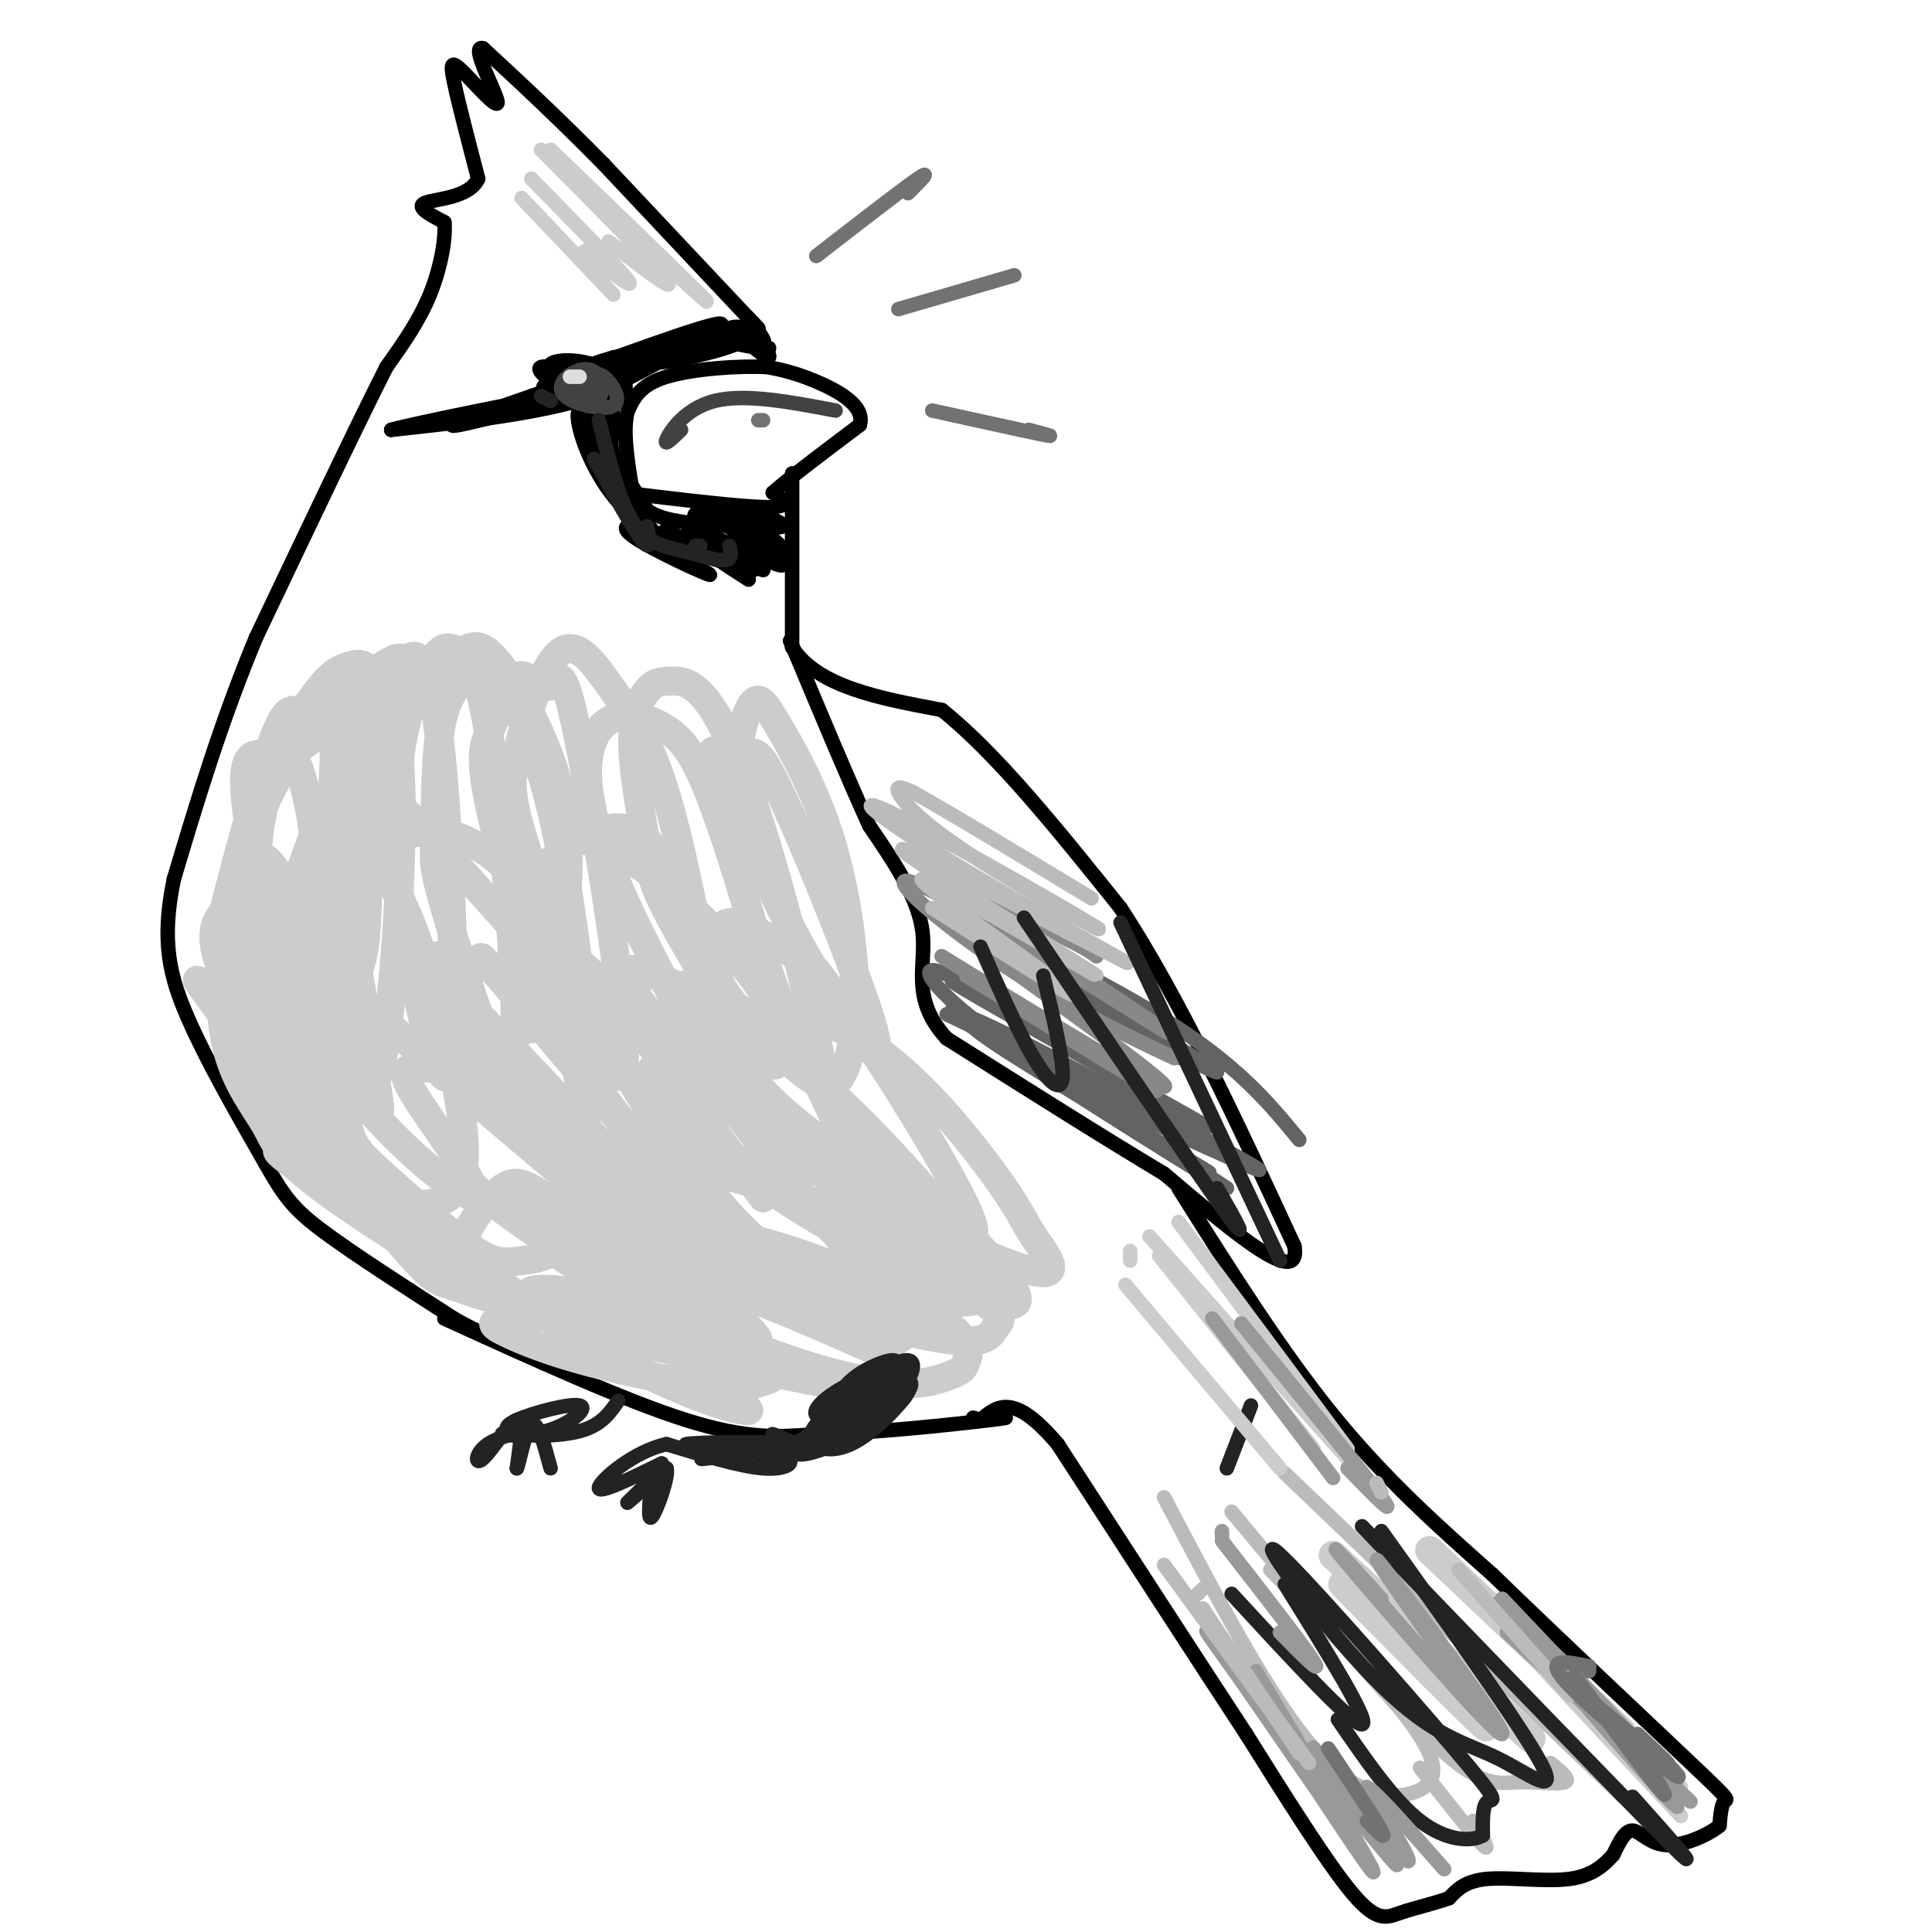 <svg viewBox='0 0 400 400' version='1.1' xmlns='http://www.w3.org/2000/svg' xmlns:xlink='http://www.w3.org/1999/xlink'><g fill='none' stroke='#000000' stroke-width='3' stroke-linecap='round' stroke-linejoin='round'><path d='M164,98c0.000,0.000 0.000,36.000 0,36'/><path d='M164,134c5.167,8.167 18.083,10.583 31,13'/><path d='M195,147c11.333,9.000 24.167,25.000 37,41'/><path d='M232,188c12.167,18.500 24.083,44.250 36,70'/><path d='M268,258c1.500,9.167 -12.750,-2.917 -27,-15'/><path d='M241,243c-12.000,-7.167 -28.500,-17.583 -45,-28'/><path d='M196,215c-7.622,-8.267 -4.178,-14.933 -5,-22c-0.822,-7.067 -5.911,-14.533 -11,-22'/><path d='M180,171c-4.333,-9.500 -9.667,-22.250 -15,-35'/><path d='M165,136c-2.500,-5.833 -1.250,-2.917 0,0'/><path d='M244,246c10.583,16.833 21.167,33.667 32,47c10.833,13.333 21.917,23.167 33,33'/><path d='M309,326c13.952,13.512 32.333,30.792 41,39c8.667,8.208 7.619,7.345 7,8c-0.619,0.655 -0.810,2.827 -1,5'/><path d='M356,378c-2.274,1.917 -7.458,4.208 -11,4c-3.542,-0.208 -5.440,-2.917 -7,-3c-1.560,-0.083 -2.780,2.458 -4,5'/><path d='M334,384c-1.738,1.952 -4.083,4.333 -9,5c-4.917,0.667 -12.405,-0.381 -17,0c-4.595,0.381 -6.298,2.190 -8,4'/><path d='M300,393c-3.167,1.143 -7.083,2.000 -10,3c-2.917,1.000 -4.833,2.143 -10,-4c-5.167,-6.143 -13.583,-19.571 -22,-33'/><path d='M258,359c-10.167,-15.500 -24.583,-37.750 -39,-60'/><path d='M219,299c-9.167,-10.833 -12.583,-7.917 -16,-5'/><path d='M203,294c-2.667,-0.833 -1.333,-0.417 0,0'/><path d='M129,102c12.417,1.500 24.833,3.000 30,3c5.167,0.000 3.083,-1.500 1,-3'/><path d='M160,102c3.167,-2.833 10.583,-8.417 18,-14'/><path d='M178,88c1.244,-4.044 -4.644,-7.156 -9,-9c-4.356,-1.844 -7.178,-2.422 -10,-3'/><path d='M159,76c-5.867,-0.333 -15.533,0.333 -21,2c-5.467,1.667 -6.733,4.333 -8,7'/><path d='M130,85c-1.167,4.000 -0.083,10.500 1,17'/><path d='M131,102c1.667,3.933 5.333,5.267 10,6c4.667,0.733 10.333,0.867 16,1'/><path d='M157,109c-0.288,0.181 -9.008,0.133 -12,-1c-2.992,-1.133 -0.255,-3.351 5,-3c5.255,0.351 13.027,3.269 12,4c-1.027,0.731 -10.853,-0.726 -14,-2c-3.147,-1.274 0.387,-2.364 3,-2c2.613,0.364 4.307,2.182 6,4'/><path d='M157,109c3.385,2.744 8.849,7.606 5,6c-3.849,-1.606 -17.011,-9.678 -16,-9c1.011,0.678 16.195,10.106 16,11c-0.195,0.894 -15.770,-6.744 -19,-8c-3.230,-1.256 5.885,3.872 15,9'/><path d='M158,118c-2.911,-0.733 -17.689,-7.067 -20,-8c-2.311,-0.933 7.844,3.533 18,8'/><path d='M156,118c-2.685,-0.665 -18.399,-6.327 -20,-6c-1.601,0.327 10.911,6.644 11,7c0.089,0.356 -12.245,-5.250 -16,-8c-3.755,-2.750 1.070,-2.643 3,-2c1.930,0.643 0.965,1.821 0,3'/><path d='M134,112c-1.667,-2.500 -5.833,-10.250 -10,-18'/><path d='M124,94c-1.513,-5.173 -0.294,-9.106 1,-7c1.294,2.106 2.664,10.249 2,12c-0.664,1.751 -3.364,-2.892 -5,-7c-1.636,-4.108 -2.210,-7.683 0,-4c2.210,3.683 7.203,14.624 8,16c0.797,1.376 -2.601,-6.812 -6,-15'/><path d='M124,89c-1.036,-4.071 -0.625,-6.750 0,-4c0.625,2.750 1.464,10.929 2,11c0.536,0.071 0.768,-7.964 1,-16'/><path d='M127,80c0.552,-3.182 1.431,-3.138 2,-2c0.569,1.138 0.827,3.370 0,4c-0.827,0.630 -2.738,-0.342 -1,-3c1.738,-2.658 7.126,-7.001 10,-8c2.874,-0.999 3.235,1.346 0,3c-3.235,1.654 -10.067,2.615 -10,2c0.067,-0.615 7.034,-2.808 14,-5'/><path d='M142,71c4.644,-1.138 9.252,-1.483 6,0c-3.252,1.483 -14.366,4.795 -14,4c0.366,-0.795 12.211,-5.698 18,-7c5.789,-1.302 5.520,0.996 1,3c-4.520,2.004 -13.291,3.716 -16,4c-2.709,0.284 0.646,-0.858 4,-2'/><path d='M141,73c4.996,-0.955 15.487,-2.344 16,-3c0.513,-0.656 -8.951,-0.579 -9,0c-0.049,0.579 9.317,1.660 11,2c1.683,0.340 -4.316,-0.062 -7,-1c-2.684,-0.938 -2.053,-2.411 -1,-3c1.053,-0.589 2.526,-0.295 4,0'/><path d='M155,68c2.062,1.795 5.215,6.282 4,6c-1.215,-0.282 -6.800,-5.333 -7,-6c-0.200,-0.667 4.985,3.051 6,3c1.015,-0.051 -2.138,-3.872 -3,-5c-0.862,-1.128 0.569,0.436 2,2'/><path d='M157,68c-5.000,-5.333 -18.500,-19.667 -32,-34'/><path d='M125,34c-9.500,-9.667 -17.250,-16.833 -25,-24'/><path d='M100,10c-2.812,-0.890 2.659,8.885 3,11c0.341,2.115 -4.447,-3.431 -7,-6c-2.553,-2.569 -2.872,-2.163 -2,2c0.872,4.163 2.936,12.081 5,20'/><path d='M99,37c-1.844,4.044 -8.956,4.156 -11,5c-2.044,0.844 0.978,2.422 4,4'/><path d='M92,46c0.356,3.289 -0.756,9.511 -3,15c-2.244,5.489 -5.622,10.244 -9,15'/><path d='M80,76c-6.000,11.833 -16.500,33.917 -27,56'/><path d='M53,132c-7.333,17.667 -12.167,33.833 -17,50'/><path d='M36,182c-2.689,12.889 -0.911,20.111 3,29c3.911,8.889 9.956,19.444 16,30'/><path d='M55,241c3.956,6.978 5.844,9.422 12,14c6.156,4.578 16.578,11.289 27,18'/><path d='M94,273c7.000,4.000 11.000,5.000 15,6'/><path d='M92,273c18.667,8.500 37.333,17.000 50,21c12.667,4.000 19.333,3.500 26,3'/><path d='M168,297c12.400,-0.200 30.400,-2.200 37,-3c6.600,-0.800 1.800,-0.400 -3,0'/><path d='M126,81c-5.611,-1.884 -11.221,-3.768 -12,-5c-0.779,-1.232 3.274,-1.813 7,-1c3.726,0.813 7.126,3.019 8,5c0.874,1.981 -0.776,3.737 -5,3c-4.224,-0.737 -11.022,-3.968 -10,-5c1.022,-1.032 9.863,0.134 12,1c2.137,0.866 -2.432,1.433 -7,2'/><path d='M119,81c-3.467,-0.953 -8.636,-4.336 -7,-5c1.636,-0.664 10.076,1.391 14,3c3.924,1.609 3.330,2.771 -2,3c-5.330,0.229 -15.397,-0.477 -10,-3c5.397,-2.523 26.256,-6.864 31,-8c4.744,-1.136 -6.628,0.932 -18,3'/><path d='M127,74c-6.690,1.917 -14.417,5.208 -8,3c6.417,-2.208 26.976,-9.917 30,-10c3.024,-0.083 -11.488,7.458 -26,15'/><path d='M123,82c-11.333,3.667 -26.667,5.333 -42,7'/><path d='M81,89c2.845,-0.929 30.958,-6.750 35,-7c4.042,-0.250 -15.988,5.071 -21,6c-5.012,0.929 4.994,-2.536 15,-6'/><path d='M110,82c5.064,-1.799 10.223,-3.297 11,-3c0.777,0.297 -2.829,2.388 0,9c2.829,6.612 12.094,17.746 13,18c0.906,0.254 -6.547,-10.373 -14,-21'/><path d='M120,85c-1.536,0.548 1.625,12.417 9,20c7.375,7.583 18.964,10.881 23,12c4.036,1.119 0.518,0.060 -3,-1'/><path d='M149,116c0.500,0.500 3.250,2.250 6,4'/></g>
<g fill='none' stroke='#636364' stroke-width='3' stroke-linecap='round' stroke-linejoin='round'><path d='M196,210c26.137,12.452 52.274,24.905 47,22c-5.274,-2.905 -41.958,-21.167 -41,-19c0.958,2.167 39.560,24.762 47,29c7.440,4.238 -16.280,-9.881 -40,-24'/><path d='M209,218c-10.356,-6.844 -16.244,-11.956 -8,-7c8.244,4.956 30.622,19.978 53,35'/><path d='M254,246c-6.704,-3.832 -49.964,-30.914 -54,-35c-4.036,-4.086 31.153,14.822 48,24c16.847,9.178 15.351,8.625 5,4c-10.351,-4.625 -29.556,-13.322 -43,-22c-13.444,-8.678 -21.127,-17.337 -16,-16c5.127,1.337 23.063,12.668 41,24'/><path d='M235,225c11.738,6.690 20.583,11.417 11,6c-9.583,-5.417 -37.595,-20.976 -46,-26c-8.405,-5.024 2.798,0.488 14,6'/><path d='M244,219c-22.285,-11.963 -44.571,-23.927 -37,-20c7.571,3.927 44.998,23.743 45,23c0.002,-0.743 -37.423,-22.046 -44,-27c-6.577,-4.954 17.692,6.442 33,16c15.308,9.558 21.654,17.279 28,25'/></g>
<g fill='none' stroke='#888888' stroke-width='3' stroke-linecap='round' stroke-linejoin='round'><path d='M200,202c22.684,13.866 45.368,27.732 38,23c-7.368,-4.732 -44.789,-28.062 -43,-27c1.789,1.062 42.789,26.517 46,27c3.211,0.483 -31.368,-24.005 -41,-31c-9.632,-6.995 5.684,3.502 21,14'/><path d='M221,208c9.819,5.380 23.865,11.831 22,11c-1.865,-0.831 -19.641,-8.944 -35,-19c-15.359,-10.056 -28.303,-22.056 -16,-16c12.303,6.056 49.851,30.169 50,30c0.149,-0.169 -37.100,-24.620 -47,-32c-9.900,-7.380 7.550,2.310 25,12'/><path d='M220,194c5.333,2.667 6.167,3.333 7,4'/></g>
<g fill='none' stroke='#BBBBBB' stroke-width='3' stroke-linecap='round' stroke-linejoin='round'><path d='M193,188c16.686,10.620 33.372,21.241 28,17c-5.372,-4.241 -32.801,-23.343 -30,-23c2.801,0.343 35.831,20.131 36,20c0.169,-0.131 -32.523,-20.180 -39,-25c-6.477,-4.820 13.262,5.590 33,16'/><path d='M221,193c9.358,4.715 16.254,8.504 10,5c-6.254,-3.504 -25.658,-14.299 -38,-22c-12.342,-7.701 -17.622,-12.307 -7,-7c10.622,5.307 37.146,20.525 41,23c3.854,2.475 -14.962,-7.795 -26,-15c-11.038,-7.205 -14.296,-11.344 -15,-13c-0.704,-1.656 1.148,-0.828 3,0'/><path d='M189,164c6.667,3.667 21.833,12.833 37,22'/><path d='M266,305c0.000,0.000 70.000,67.000 70,67'/><path d='M255,313c16.143,19.405 32.286,38.810 42,48c9.714,9.190 13.000,8.167 17,8c4.000,-0.167 8.714,0.524 10,0c1.286,-0.524 -0.857,-2.262 -3,-4'/><path d='M263,325c12.238,12.518 24.476,25.036 30,33c5.524,7.964 4.333,11.375 0,13c-4.333,1.625 -11.810,1.464 -21,-9c-9.190,-10.464 -20.095,-31.232 -31,-52'/><path d='M294,366c5.583,7.083 11.167,14.167 13,16c1.833,1.833 -0.083,-1.583 -2,-5'/></g>
<g fill='none' stroke='#CCCCCC' stroke-width='6' stroke-linecap='round' stroke-linejoin='round'><path d='M121,247c-22.093,-18.586 -44.186,-37.172 -53,-47c-8.814,-9.828 -4.350,-10.897 0,-15c4.350,-4.103 8.587,-11.238 11,-15c2.413,-3.762 3.002,-4.150 8,1c4.998,5.150 14.405,15.839 20,22c5.595,6.161 7.379,7.796 10,18c2.621,10.204 6.078,28.979 6,37c-0.078,8.021 -3.692,5.288 -9,4c-5.308,-1.288 -12.310,-1.129 -21,-7c-8.690,-5.871 -19.068,-17.770 -24,-24c-4.932,-6.230 -4.420,-6.792 -4,-13c0.420,-6.208 0.746,-18.064 4,-25c3.254,-6.936 9.437,-8.953 14,-10c4.563,-1.047 7.507,-1.126 11,0c3.493,1.126 7.534,3.456 11,7c3.466,3.544 6.356,8.300 9,12c2.644,3.700 5.041,6.343 6,16c0.959,9.657 0.479,26.329 0,43'/><path d='M120,251c-2.335,8.863 -8.174,9.520 -12,10c-3.826,0.480 -5.640,0.783 -11,-3c-5.360,-3.783 -14.266,-11.651 -19,-16c-4.734,-4.349 -5.295,-5.178 -7,-13c-1.705,-7.822 -4.552,-22.639 -6,-30c-1.448,-7.361 -1.495,-7.268 0,-10c1.495,-2.732 4.534,-8.288 8,-10c3.466,-1.712 7.359,0.422 12,12c4.641,11.578 10.030,32.600 11,44c0.970,11.400 -2.481,13.178 -6,14c-3.519,0.822 -7.107,0.686 -14,-8c-6.893,-8.686 -17.090,-25.924 -21,-38c-3.910,-12.076 -1.533,-18.989 2,-21c3.533,-2.011 8.220,0.882 11,3c2.780,2.118 3.651,3.462 5,10c1.349,6.538 3.174,18.269 5,30'/><path d='M78,225c1.024,6.094 1.082,6.329 -2,5c-3.082,-1.329 -9.306,-4.222 -13,-6c-3.694,-1.778 -4.859,-2.440 -7,-10c-2.141,-7.560 -5.258,-22.018 -4,-26c1.258,-3.982 6.890,2.512 11,14c4.110,11.488 6.699,27.968 6,34c-0.699,6.032 -4.687,1.615 -9,-3c-4.313,-4.615 -8.953,-9.428 -11,-18c-2.047,-8.572 -1.502,-20.905 0,-29c1.502,-8.095 3.959,-11.953 8,-6c4.041,5.953 9.665,21.718 12,30c2.335,8.282 1.381,9.081 0,11c-1.381,1.919 -3.191,4.960 -5,8'/><path d='M64,229c-2.476,0.256 -6.166,-3.103 -9,-11c-2.834,-7.897 -4.810,-20.331 -5,-31c-0.190,-10.669 1.408,-19.573 6,-26c4.592,-6.427 12.179,-10.378 16,-11c3.821,-0.622 3.878,2.085 4,10c0.122,7.915 0.310,21.037 0,29c-0.310,7.963 -1.120,10.765 -3,15c-1.880,4.235 -4.832,9.903 -8,11c-3.168,1.097 -6.553,-2.376 -9,-11c-2.447,-8.624 -3.955,-22.398 -2,-34c1.955,-11.602 7.372,-21.033 11,-26c3.628,-4.967 5.467,-5.472 7,-6c1.533,-0.528 2.762,-1.080 5,1c2.238,2.080 5.487,6.791 6,24c0.513,17.209 -1.711,46.917 -4,57c-2.289,10.083 -4.645,0.542 -7,-9'/><path d='M72,211c-1.339,-9.838 -1.188,-29.931 -1,-40c0.188,-10.069 0.411,-10.112 3,-16c2.589,-5.888 7.544,-17.620 11,-19c3.456,-1.380 5.412,7.591 7,28c1.588,20.409 2.809,52.256 1,58c-1.809,5.744 -6.646,-14.614 -9,-28c-2.354,-13.386 -2.223,-19.799 -2,-26c0.223,-6.201 0.539,-12.191 2,-18c1.461,-5.809 4.069,-11.437 6,-14c1.931,-2.563 3.187,-2.059 5,-1c1.813,1.059 4.185,2.674 7,22c2.815,19.326 6.075,56.362 4,63c-2.075,6.638 -9.484,-17.122 -13,-29c-3.516,-11.878 -3.138,-11.875 -3,-17c0.138,-5.125 0.037,-15.380 1,-22c0.963,-6.620 2.989,-9.606 5,-11c2.011,-1.394 4.005,-1.197 6,-1'/><path d='M102,140c3.144,2.933 8.003,10.764 12,27c3.997,16.236 7.132,40.876 7,50c-0.132,9.124 -3.532,2.731 -8,-10c-4.468,-12.731 -10.005,-31.802 -12,-42c-1.995,-10.198 -0.449,-11.524 1,-15c1.449,-3.476 2.802,-9.102 5,-10c2.198,-0.898 5.241,2.931 7,2c1.759,-0.931 2.234,-6.624 6,12c3.766,18.624 10.824,61.564 9,68c-1.824,6.436 -12.530,-23.631 -18,-40c-5.470,-16.369 -5.703,-19.041 -4,-26c1.703,-6.959 5.343,-18.206 9,-21c3.657,-2.794 7.331,2.863 11,8c3.669,5.137 7.334,9.753 11,22c3.666,12.247 7.333,32.123 11,52'/><path d='M149,217c2.823,11.551 4.382,14.427 -1,5c-5.382,-9.427 -17.705,-31.157 -23,-46c-5.295,-14.843 -3.562,-22.797 0,-26c3.562,-3.203 8.954,-1.654 13,1c4.046,2.654 6.745,6.411 12,22c5.255,15.589 13.067,43.008 11,47c-2.067,3.992 -14.012,-15.442 -20,-26c-5.988,-10.558 -6.019,-12.240 -7,-18c-0.981,-5.760 -2.913,-15.597 -3,-22c-0.087,-6.403 1.670,-9.370 3,-11c1.330,-1.630 2.233,-1.921 5,-2c2.767,-0.079 7.399,0.056 14,17c6.601,16.944 15.172,50.698 17,62c1.828,11.302 -3.086,0.151 -8,-11'/><path d='M162,209c-4.460,-11.405 -11.610,-34.418 -14,-45c-2.390,-10.582 -0.019,-8.733 2,-8c2.019,0.733 3.686,0.349 5,0c1.314,-0.349 2.277,-0.664 6,7c3.723,7.664 10.208,23.307 15,36c4.792,12.693 7.891,22.437 3,17c-4.891,-5.437 -17.770,-26.055 -23,-41c-5.230,-14.945 -2.809,-24.218 -1,-28c1.809,-3.782 3.007,-2.074 6,3c2.993,5.074 7.780,13.514 11,24c3.220,10.486 4.873,23.016 5,32c0.127,8.984 -1.270,14.420 -3,17c-1.730,2.580 -3.792,2.305 -8,-1c-4.208,-3.305 -10.561,-9.638 -14,-14c-3.439,-4.362 -3.964,-6.751 -4,-10c-0.036,-3.249 0.418,-7.357 4,-7c3.582,0.357 10.291,5.178 17,10'/><path d='M169,201c9.947,12.538 26.314,38.885 31,49c4.686,10.115 -2.311,4.000 -3,3c-0.689,-1.000 4.928,3.116 -4,-2c-8.928,-5.116 -32.402,-19.466 -38,-29c-5.598,-9.534 6.678,-14.254 19,-9c12.322,5.254 24.689,20.482 31,29c6.311,8.518 6.565,10.326 9,14c2.435,3.674 7.050,9.215 -1,7c-8.050,-2.215 -28.765,-12.188 -41,-19c-12.235,-6.812 -15.991,-10.465 -24,-19c-8.009,-8.535 -20.272,-21.952 -18,-24c2.272,-2.048 19.078,7.272 32,17c12.922,9.728 21.961,19.864 31,30'/><path d='M193,248c10.217,10.166 20.260,20.580 17,22c-3.260,1.420 -19.823,-6.155 -31,-12c-11.177,-5.845 -16.967,-9.961 -23,-14c-6.033,-4.039 -12.308,-7.999 -16,-12c-3.692,-4.001 -4.801,-8.041 -5,-10c-0.199,-1.959 0.513,-1.837 10,3c9.487,4.837 27.748,14.388 38,21c10.252,6.612 12.494,10.286 16,14c3.506,3.714 8.277,7.468 4,9c-4.277,1.532 -17.600,0.844 -37,-6c-19.400,-6.844 -44.877,-19.843 -43,-23c1.877,-3.157 31.108,3.526 49,10c17.892,6.474 24.446,12.737 31,19'/><path d='M203,269c5.620,3.930 4.171,4.255 3,6c-1.171,1.745 -2.063,4.912 -21,0c-18.937,-4.912 -55.918,-17.902 -67,-23c-11.082,-5.098 3.736,-2.305 16,0c12.264,2.305 21.974,4.122 33,8c11.026,3.878 23.370,9.817 29,14c5.630,4.183 4.548,6.610 4,8c-0.548,1.390 -0.561,1.743 -4,3c-3.439,1.257 -10.303,3.420 -28,-2c-17.697,-5.420 -46.226,-18.421 -52,-23c-5.774,-4.579 11.207,-0.737 26,4c14.793,4.737 27.396,10.368 40,16'/><path d='M182,280c6.109,3.031 1.383,2.609 1,4c-0.383,1.391 3.577,4.595 -8,3c-11.577,-1.595 -38.690,-7.990 -51,-11c-12.310,-3.010 -9.817,-2.637 -11,-4c-1.183,-1.363 -6.042,-4.463 -2,-5c4.042,-0.537 16.984,1.489 27,5c10.016,3.511 17.106,8.508 20,11c2.894,2.492 1.593,2.479 0,3c-1.593,0.521 -3.476,1.576 -10,1c-6.524,-0.576 -17.688,-2.783 -26,-5c-8.312,-2.217 -13.771,-4.445 -17,-6c-3.229,-1.555 -4.226,-2.437 0,-3c4.226,-0.563 13.676,-0.805 22,1c8.324,1.805 15.521,5.659 20,9c4.479,3.341 6.239,6.171 8,9'/><path d='M155,292c-2.717,0.286 -13.511,-3.499 -24,-9c-10.489,-5.501 -20.673,-12.717 -27,-17c-6.327,-4.283 -8.798,-5.631 -8,-9c0.798,-3.369 4.864,-8.757 8,-11c3.136,-2.243 5.341,-1.341 17,8c11.659,9.341 32.771,27.121 30,27c-2.771,-0.121 -29.426,-18.141 -42,-27c-12.574,-8.859 -11.066,-8.555 -13,-12c-1.934,-3.445 -7.310,-10.638 -10,-15c-2.690,-4.362 -2.693,-5.893 0,-6c2.693,-0.107 8.083,1.208 9,-1c0.917,-2.208 -2.638,-7.941 11,5c13.638,12.941 44.468,44.554 50,51c5.532,6.446 -14.234,-12.277 -34,-31'/><path d='M122,245c-11.538,-11.116 -23.382,-23.407 -29,-30c-5.618,-6.593 -5.009,-7.487 -6,-11c-0.991,-3.513 -3.582,-9.643 13,7c16.582,16.643 52.339,56.061 53,58c0.661,1.939 -33.772,-33.601 -50,-52c-16.228,-18.399 -14.250,-19.658 -11,-19c3.250,0.658 7.772,3.232 8,2c0.228,-1.232 -3.838,-6.269 9,9c12.838,15.269 42.581,50.843 46,55c3.419,4.157 -19.484,-23.104 -31,-38c-11.516,-14.896 -11.643,-17.426 -12,-21c-0.357,-3.574 -0.942,-8.193 1,-9c1.942,-0.807 6.412,2.198 11,7c4.588,4.802 9.294,11.401 14,18'/><path d='M138,221c5.667,7.500 12.833,17.250 20,27'/><path d='M55,188c0.000,0.000 0.000,-1.000 0,-1'/><path d='M55,188c-0.917,-1.925 -1.833,-3.850 -3,-4c-1.167,-0.150 -2.584,1.477 -5,4c-2.416,2.523 -5.830,5.944 3,21c8.830,15.056 29.904,41.747 26,37c-3.904,-4.747 -32.786,-40.932 -35,-43c-2.214,-2.068 22.242,29.982 35,46c12.758,16.018 13.820,16.005 17,17c3.180,0.995 8.480,2.999 10,3c1.520,0.001 -0.740,-1.999 -3,-4'/><path d='M100,265c-1.209,-1.999 -2.730,-4.997 -14,-12c-11.270,-7.003 -32.288,-18.013 -28,-14c4.288,4.013 33.883,23.048 38,26c4.117,2.952 -17.243,-10.180 -28,-18c-10.757,-7.820 -10.910,-10.329 -13,-14c-2.090,-3.671 -6.118,-8.506 -8,-16c-1.882,-7.494 -1.618,-17.648 0,-25c1.618,-7.352 4.589,-11.902 8,-10c3.411,1.902 7.260,10.258 9,18c1.740,7.742 1.370,14.871 1,22'/><path d='M65,222c-3.333,-8.499 -12.166,-40.747 -14,-55c-1.834,-14.253 3.332,-10.510 6,-10c2.668,0.510 2.838,-2.214 4,0c1.162,2.214 3.315,9.367 4,17c0.685,7.633 -0.098,15.745 -2,24c-1.902,8.255 -4.921,16.652 -8,16c-3.079,-0.652 -6.216,-10.352 -8,-15c-1.784,-4.648 -2.213,-4.243 0,-13c2.213,-8.757 7.068,-26.676 10,-34c2.932,-7.324 3.942,-4.052 6,-5c2.058,-0.948 5.166,-6.114 6,1c0.834,7.114 -0.604,26.509 -3,39c-2.396,12.491 -5.749,18.079 -8,20c-2.251,1.921 -3.400,0.176 -5,0c-1.600,-0.176 -3.653,1.218 -4,-6c-0.347,-7.218 1.010,-23.048 3,-32c1.990,-8.952 4.613,-11.025 9,-15c4.387,-3.975 10.539,-9.850 13,-9c2.461,0.850 1.230,8.425 0,16'/><path d='M74,161c-1.690,8.007 -5.914,20.024 -9,27c-3.086,6.976 -5.033,8.910 -7,10c-1.967,1.090 -3.952,1.336 -6,2c-2.048,0.664 -4.158,1.744 -4,-5c0.158,-6.744 2.583,-21.313 9,-33c6.417,-11.687 16.824,-20.490 22,-24c5.176,-3.510 5.120,-1.725 4,5c-1.120,6.725 -3.305,18.389 -5,26c-1.695,7.611 -2.901,11.169 -6,16c-3.099,4.831 -8.091,10.937 -11,13c-2.909,2.063 -3.736,0.085 -2,-7c1.736,-7.085 6.036,-19.276 10,-28c3.964,-8.724 7.592,-13.980 12,-18c4.408,-4.020 9.598,-6.803 13,-9c3.402,-2.197 5.018,-3.809 9,1c3.982,4.809 10.329,16.040 13,27c2.671,10.960 1.664,21.649 0,31c-1.664,9.351 -3.987,17.364 -6,18c-2.013,0.636 -3.718,-6.104 -4,-12c-0.282,-5.896 0.859,-10.948 2,-16'/><path d='M108,185c4.769,-6.885 15.690,-16.096 23,-13c7.310,3.096 11.008,18.500 14,28c2.992,9.500 5.276,13.097 5,20c-0.276,6.903 -3.113,17.110 -5,21c-1.887,3.890 -2.823,1.461 -8,-7c-5.177,-8.461 -14.596,-22.954 -19,-33c-4.404,-10.046 -3.794,-15.643 -3,-20c0.794,-4.357 1.770,-7.472 6,-7c4.230,0.472 11.712,4.533 20,12c8.288,7.467 17.381,18.341 25,32c7.619,13.659 13.763,30.103 16,37c2.237,6.897 0.565,4.247 1,6c0.435,1.753 2.976,7.910 -4,1c-6.976,-6.910 -23.469,-26.888 -31,-38c-7.531,-11.112 -6.101,-13.360 -6,-16c0.101,-2.640 -1.127,-5.672 3,-4c4.127,1.672 13.608,8.049 21,16c7.392,7.951 12.696,17.475 18,27'/><path d='M184,247c3.425,8.181 2.988,15.133 3,19c0.012,3.867 0.474,4.649 -4,4c-4.474,-0.649 -13.886,-2.729 -24,-11c-10.114,-8.271 -20.932,-22.732 -16,-23c4.932,-0.268 25.614,13.657 36,22c10.386,8.343 10.474,11.102 10,14c-0.474,2.898 -1.512,5.934 -6,6c-4.488,0.066 -12.425,-2.838 -18,-7c-5.575,-4.162 -8.787,-9.581 -12,-15'/><path d='M278,328c13.000,13.167 26.000,26.333 29,29c3.000,2.667 -4.000,-5.167 -11,-13'/><path d='M276,322c0.000,0.000 41.000,38.000 41,38'/><path d='M296,321c15.667,14.833 31.333,29.667 37,35c5.667,5.333 1.333,1.167 -3,-3'/></g>
<g fill='none' stroke='#424242' stroke-width='3' stroke-linecap='round' stroke-linejoin='round'><path d='M173,85c-9.378,-1.778 -18.756,-3.556 -25,-2c-6.244,1.556 -9.356,6.444 -10,8c-0.644,1.556 1.178,-0.222 3,-2'/><path d='M121,79c1.155,-1.123 2.310,-2.247 4,-1c1.690,1.247 3.916,4.863 2,6c-1.916,1.137 -7.974,-0.206 -10,-2c-2.026,-1.794 -0.020,-4.038 2,-5c2.020,-0.962 4.052,-0.642 5,1c0.948,1.642 0.811,4.605 -1,5c-1.811,0.395 -5.295,-1.778 -5,-3c0.295,-1.222 4.370,-1.492 6,-1c1.630,0.492 0.815,1.746 0,3'/><path d='M124,82c-0.857,0.619 -3.000,0.667 -3,0c0.000,-0.667 2.143,-2.048 3,-2c0.857,0.048 0.429,1.524 0,3'/></g>
<g fill='none' stroke='#DDDDDD' stroke-width='3' stroke-linecap='round' stroke-linejoin='round'><path d='M118,78c0.000,0.000 2.000,0.000 2,0'/></g>
<g fill='none' stroke='#232323' stroke-width='3' stroke-linecap='round' stroke-linejoin='round'><path d='M179,292c0.835,-2.923 1.669,-5.845 4,-8c2.331,-2.155 6.158,-3.541 6,-1c-0.158,2.541 -4.302,9.010 -10,13c-5.698,3.990 -12.949,5.500 -10,2c2.949,-3.500 16.100,-12.010 19,-12c2.900,0.010 -4.450,8.541 -10,12c-5.550,3.459 -9.300,1.845 -10,0c-0.700,-1.845 1.650,-3.923 4,-6'/><path d='M172,292c4.093,-2.364 12.326,-5.272 15,-5c2.674,0.272 -0.211,3.726 -5,7c-4.789,3.274 -11.481,6.367 -15,7c-3.519,0.633 -3.866,-1.195 -1,-3c2.866,-1.805 8.943,-3.587 10,-3c1.057,0.587 -2.908,3.543 -7,4c-4.092,0.457 -8.312,-1.584 -9,-2c-0.688,-0.416 2.156,0.792 5,2'/><path d='M165,299c2.222,0.479 5.278,0.675 3,1c-2.278,0.325 -9.889,0.778 -11,1c-1.111,0.222 4.278,0.214 6,1c1.722,0.786 -0.222,2.368 -5,2c-4.778,-0.368 -12.389,-2.684 -20,-5'/><path d='M138,299c-6.800,1.444 -13.800,7.556 -14,9c-0.200,1.444 6.400,-1.778 13,-5'/><path d='M137,303c0.111,1.311 -6.111,7.089 -7,8c-0.889,0.911 3.556,-3.044 8,-7'/><path d='M138,304c0.578,1.489 -1.978,8.711 -3,10c-1.022,1.289 -0.511,-3.356 0,-8'/><path d='M128,290c-1.629,2.366 -3.258,4.732 -7,6c-3.742,1.268 -9.597,1.437 -13,1c-3.403,-0.437 -4.354,-1.479 -1,-3c3.354,-1.521 11.012,-3.521 13,-3c1.988,0.521 -1.696,3.563 -6,5c-4.304,1.437 -9.230,1.268 -10,1c-0.770,-0.268 2.615,-0.634 6,-1'/><path d='M110,296c-0.938,0.183 -6.282,1.142 -9,3c-2.718,1.858 -2.809,4.616 -1,3c1.809,-1.616 5.517,-7.604 7,-8c1.483,-0.396 0.742,4.802 0,10'/><path d='M107,304c0.489,-0.844 1.711,-7.956 3,-9c1.289,-1.044 2.644,3.978 4,9'/><path d='M158,301c4.708,-0.337 9.416,-0.673 4,-1c-5.416,-0.327 -20.957,-0.644 -20,-1c0.957,-0.356 18.411,-0.750 20,0c1.589,0.750 -12.689,2.643 -16,3c-3.311,0.357 4.344,-0.821 12,-2'/><path d='M158,300c3.824,-0.388 7.383,-0.356 11,-3c3.617,-2.644 7.293,-7.962 9,-9c1.707,-1.038 1.446,2.205 -1,4c-2.446,1.795 -7.078,2.141 -8,1c-0.922,-1.141 1.867,-3.769 6,-6c4.133,-2.231 9.609,-4.066 11,-3c1.391,1.066 -1.305,5.033 -4,9'/><path d='M182,293c-2.662,2.251 -7.318,3.379 -9,2c-1.682,-1.379 -0.392,-5.266 2,-8c2.392,-2.734 5.885,-4.317 8,-5c2.115,-0.683 2.851,-0.468 3,1c0.149,1.468 -0.290,4.187 -3,7c-2.710,2.813 -7.691,5.719 -7,4c0.691,-1.719 7.055,-8.063 8,-9c0.945,-0.937 -3.527,3.531 -8,8'/><path d='M176,293c-0.833,0.667 1.083,-1.667 3,-4'/><path d='M203,196c3.889,8.800 7.778,17.600 11,23c3.222,5.400 5.778,7.400 6,4c0.222,-3.400 -1.889,-12.200 -4,-21'/><path d='M212,190c17.167,25.333 34.333,50.667 41,60c6.667,9.333 2.833,2.667 -1,-4'/><path d='M232,191c0.000,0.000 33.000,70.000 33,70'/><path d='M282,316c26.833,27.833 53.667,55.667 63,65c9.333,9.333 1.167,0.167 -7,-9'/><path d='M286,317c14.494,20.257 28.987,40.513 33,48c4.013,7.487 -2.456,2.204 -9,-1c-6.544,-3.204 -13.165,-4.328 -24,-15c-10.835,-10.672 -25.884,-30.891 -22,-28c3.884,2.891 26.699,28.894 37,41c10.301,12.106 8.086,10.316 7,11c-1.086,0.684 -1.043,3.842 -1,7'/><path d='M307,380c-2.289,1.356 -7.511,1.244 -13,-3c-5.489,-4.244 -11.244,-12.622 -17,-21'/><path d='M255,330c12.583,13.667 25.167,27.333 27,27c1.833,-0.333 -7.083,-14.667 -16,-29'/><path d='M254,304c0.000,0.000 5.000,-13.000 5,-13'/><path d='M123,95c4.083,7.333 8.167,14.667 10,17c1.833,2.333 1.417,-0.333 1,-3'/><path d='M124,87c2.089,8.274 4.179,16.548 7,21c2.821,4.452 6.375,5.083 10,6c3.625,0.917 7.321,2.119 9,2c1.679,-0.119 1.339,-1.560 1,-3'/><path d='M145,113c0.000,0.000 -1.000,0.000 -1,0'/><path d='M114,83c0.000,0.000 -2.000,-1.000 -2,-1'/></g>
<g fill='none' stroke='#CCCCCC' stroke-width='3' stroke-linecap='round' stroke-linejoin='round'><path d='M114,31c13.500,13.000 27.000,26.000 31,30c4.000,4.000 -1.500,-1.000 -7,-6'/><path d='M112,31c11.833,11.917 23.667,23.833 26,27c2.333,3.167 -4.833,-2.417 -12,-8'/><path d='M110,37c9.083,9.250 18.167,18.500 20,21c1.833,2.500 -3.583,-1.750 -9,-6'/><path d='M108,41c0.000,0.000 19.000,20.000 19,20'/><path d='M244,253c0.000,0.000 35.000,47.000 35,47'/><path d='M238,256c0.000,0.000 41.000,46.000 41,46'/><path d='M240,260c0.000,0.000 32.000,40.000 32,40'/><path d='M234,259c0.000,0.000 0.000,2.000 0,2'/><path d='M233,266c0.000,0.000 32.000,38.000 32,38'/><path d='M303,327c0.000,0.000 45.000,43.000 45,43'/><path d='M314,337c-4.333,-3.750 -8.667,-7.500 -3,-1c5.667,6.500 21.333,23.250 37,40'/></g>
<g fill='none' stroke='#999999' stroke-width='3' stroke-linecap='round' stroke-linejoin='round'><path d='M312,338c0.000,0.000 38.000,35.000 38,35'/><path d='M310,332c14.917,17.250 29.833,34.500 35,40c5.167,5.500 0.583,-0.750 -4,-7'/><path d='M311,331c0.000,0.000 36.000,38.000 36,38'/><path d='M253,319c8.500,10.917 17.000,21.833 19,25c2.000,3.167 -2.500,-1.417 -7,-6'/><path d='M253,317c0.000,0.000 0.000,1.000 0,1'/><path d='M257,274c12.667,15.500 25.333,31.000 29,36c3.667,5.000 -1.667,-0.500 -7,-6'/><path d='M251,273c0.000,0.000 25.000,33.000 25,33'/><path d='M286,331c-6.905,-7.595 -13.810,-15.190 -6,-6c7.810,9.190 30.333,35.167 31,34c0.667,-1.167 -20.524,-29.476 -25,-35c-4.476,-5.524 7.762,11.738 20,29'/><path d='M260,346c14.446,24.095 28.893,48.190 23,40c-5.893,-8.190 -32.125,-48.667 -32,-49c0.125,-0.333 26.607,39.476 32,48c5.393,8.524 -10.304,-14.238 -26,-37'/><path d='M257,348c-6.897,-9.674 -11.141,-15.360 -2,-4c9.141,11.360 31.667,39.767 34,42c2.333,2.233 -15.526,-21.706 -17,-24c-1.474,-2.294 13.436,17.059 18,22c4.564,4.941 -1.218,-4.529 -7,-14'/><path d='M283,370c1.500,0.500 8.750,8.750 16,17'/></g>
<g fill='none' stroke='#BBBBBB' stroke-width='3' stroke-linecap='round' stroke-linejoin='round'><path d='M249,333c0.000,0.000 20.000,30.000 20,30'/><path d='M241,324c0.000,0.000 30.000,41.000 30,41'/><path d='M249,329c0.000,0.000 -1.000,1.000 -1,1'/><path d='M285,307c0.000,0.000 1.000,2.000 1,2'/><path d='M302,325c0.000,0.000 23.000,26.000 23,26'/></g>
<g fill='none' stroke='#727272' stroke-width='3' stroke-linecap='round' stroke-linejoin='round'><path d='M328,351c7.583,6.333 15.167,12.667 17,14c1.833,1.333 -2.083,-2.333 -6,-6'/><path d='M329,345c0.000,0.000 0.000,1.000 0,1'/><path d='M329,345c-4.689,-1.000 -9.378,-2.000 -5,3c4.378,5.000 17.822,16.000 22,19c4.178,3.000 -0.911,-2.000 -6,-7'/><path d='M326,347c7.917,10.750 15.833,21.500 18,24c2.167,2.500 -1.417,-3.250 -5,-9'/><path d='M275,362c4.833,7.250 9.667,14.500 11,17c1.333,2.500 -0.833,0.250 -3,-2'/><path d='M169,53c8.917,-6.917 17.833,-13.833 21,-16c3.167,-2.167 0.583,0.417 -2,3'/><path d='M186,64c0.000,0.000 24.000,-7.000 24,-7'/><path d='M193,85c9.833,2.167 19.667,4.333 23,5c3.333,0.667 0.167,-0.167 -3,-1'/><path d='M157,87c0.000,0.000 1.000,0.000 1,0'/></g>
</svg>